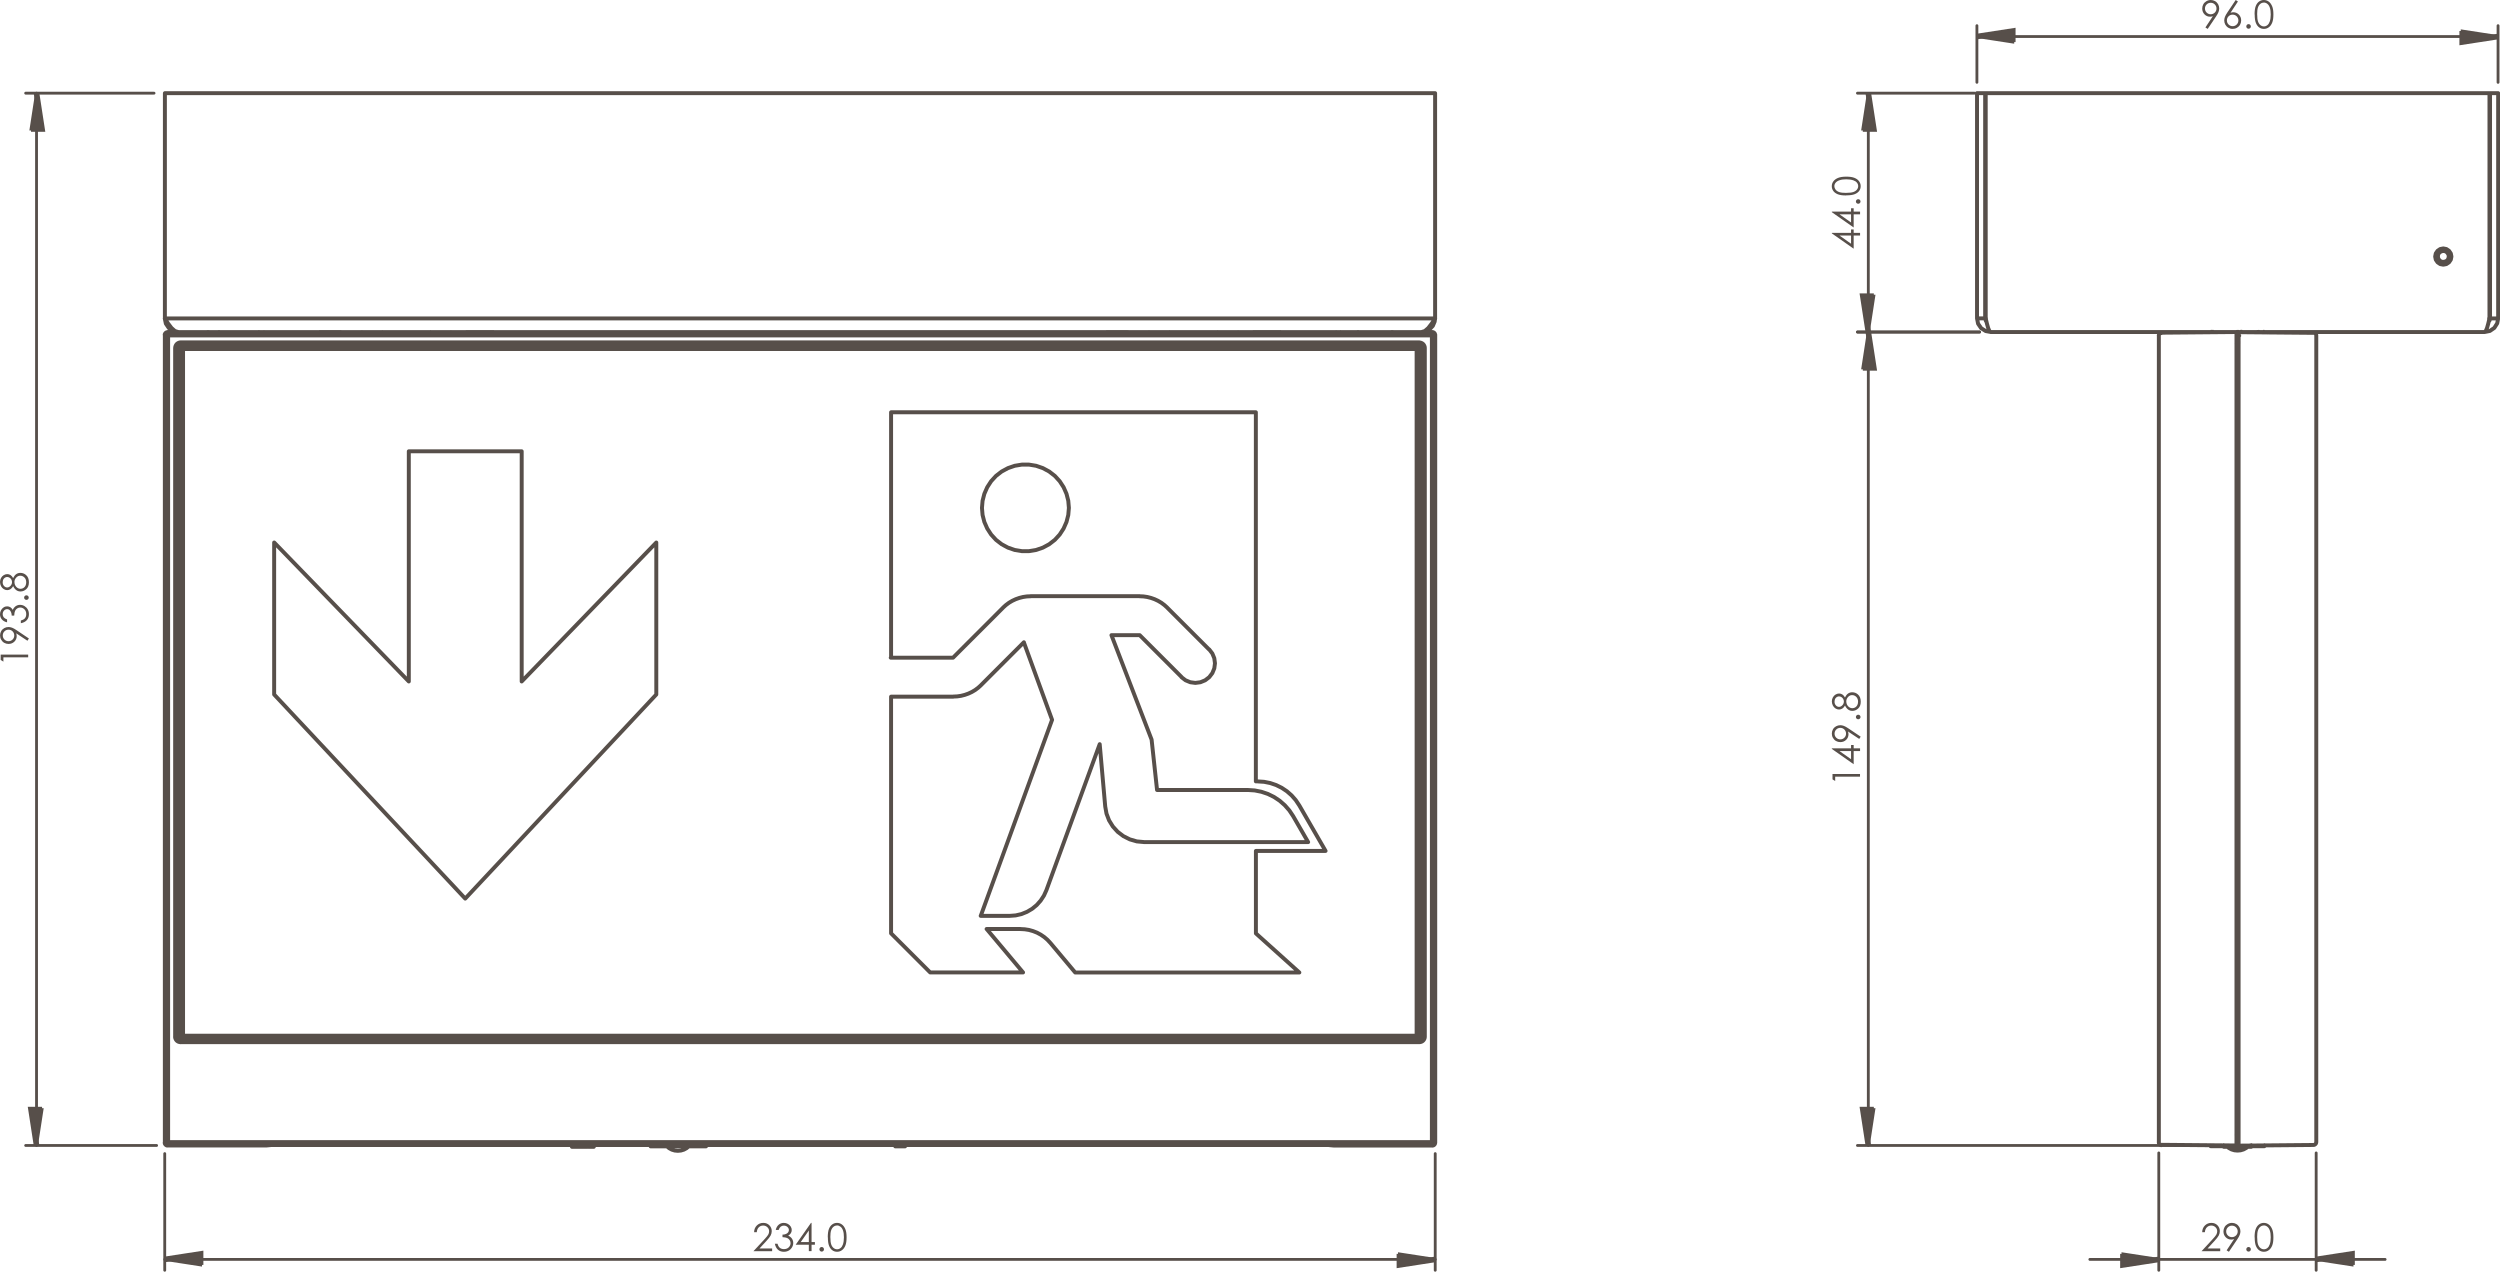<?xml version="1.0" encoding="UTF-8"?>
<svg xmlns="http://www.w3.org/2000/svg" id="Layer_2" viewBox="0 0 448.92 228.36">
  <defs>
    <style>.cls-1,.cls-2{fill:#574f4a;}.cls-3{stroke-width:.71px;}.cls-3,.cls-2,.cls-4,.cls-5{stroke:#574f4a;}.cls-3,.cls-4{stroke-linecap:round;stroke-linejoin:round;}.cls-3,.cls-4,.cls-5{fill:none;}.cls-2,.cls-5{stroke-miterlimit:10;}.cls-4,.cls-5{stroke-width:.51px;}</style>
  </defs>
  <g id="Layer_1-2">
    <path class="cls-1" d="m.12,118.51v-.97h4.94v.49H.61v.78l-.48-.3Z"></path>
    <path class="cls-1" d="m5.19,114.65l-.26.41-2.02-1.34c.06.18.09.35.09.5,0,.39-.14.73-.42,1s-.63.41-1.05.41c-.28,0-.54-.07-.77-.2-.23-.13-.41-.32-.55-.56-.14-.24-.2-.5-.2-.78s.07-.53.2-.76c.13-.23.32-.41.55-.54.24-.13.49-.2.76-.2.2,0,.42.04.64.12.22.08.49.23.8.44l2.23,1.5Zm-2.63-.54c0-.29-.1-.54-.3-.74s-.45-.3-.73-.3-.53.1-.73.3c-.2.2-.3.45-.3.74s.1.53.3.73c.2.2.45.3.73.3s.53-.1.73-.3c.2-.2.3-.45.3-.73Z"></path>
    <path class="cls-1" d="m1.27,111.25v.5c-.41-.09-.72-.27-.94-.53-.22-.26-.33-.57-.33-.92,0-.26.06-.5.18-.72s.28-.39.48-.52.41-.18.62-.18c.43,0,.76.21,1.01.63.1-.24.24-.43.42-.58.26-.21.56-.32.88-.32.28,0,.55.07.8.22.25.15.45.35.59.6.14.25.21.54.21.86,0,.43-.12.78-.37,1.06s-.6.47-1.08.56v-.48c.32-.09.55-.21.7-.37.18-.2.27-.46.27-.78,0-.36-.11-.65-.32-.86s-.47-.33-.76-.33c-.19,0-.37.05-.54.16s-.29.25-.38.44-.14.46-.16.85h-.45c0-.23-.04-.43-.12-.62-.08-.19-.18-.32-.3-.41s-.26-.13-.4-.13c-.21,0-.4.09-.56.26-.16.17-.24.39-.24.65,0,.21.06.4.18.55.12.15.32.29.61.39Z"></path>
    <path class="cls-1" d="m4.33,107.31c0-.11.04-.21.12-.29.08-.08.18-.12.3-.12s.21.04.29.12c.08.08.12.18.12.29s-.04.21-.12.29c-.08.08-.18.12-.29.12s-.21-.04-.3-.12c-.08-.08-.12-.18-.12-.29Z"></path>
    <path class="cls-1" d="m2.35,103.81c.17-.33.35-.57.57-.72.21-.14.45-.22.73-.22.38,0,.72.12,1.01.37.36.3.53.74.53,1.31s-.16.96-.47,1.24c-.31.28-.66.42-1.03.42-.28,0-.52-.07-.74-.22s-.42-.39-.59-.74c-.13.24-.28.42-.47.54-.19.12-.39.18-.6.18s-.42-.06-.63-.19c-.2-.13-.37-.31-.48-.53s-.18-.47-.18-.74.06-.5.18-.72c.12-.22.28-.39.48-.51s.42-.19.64-.19.42.06.6.18c.17.12.33.29.45.53Zm-1.87.74c0,.27.08.5.24.67.16.18.35.27.57.27s.42-.1.6-.29c.18-.19.27-.42.27-.67,0-.16-.04-.32-.12-.46s-.19-.26-.33-.34c-.14-.08-.28-.12-.42-.12-.2,0-.38.08-.55.24-.17.16-.25.4-.25.7Zm2.12-.02c0,.34.11.62.33.86.22.23.48.34.77.34.18,0,.35-.05.51-.15s.29-.24.37-.41.13-.38.13-.61c0-.36-.11-.65-.32-.86-.21-.21-.46-.32-.75-.32s-.52.11-.73.34-.32.5-.32.81Z"></path>
    <path class="cls-1" d="m135.88,221.26h-.47c.01-.49.18-.89.49-1.2.31-.31.7-.47,1.16-.47s.82.15,1.1.44c.28.29.42.64.42,1.04,0,.28-.07.54-.2.79-.13.25-.39.58-.78,1l-1.23,1.33h2.28v.48h-3.35l1.89-2.04c.38-.41.63-.71.75-.91s.17-.41.17-.63c0-.28-.1-.52-.31-.72-.21-.2-.46-.3-.76-.3-.32,0-.58.11-.79.32-.21.21-.33.51-.36.89Z"></path>
    <path class="cls-1" d="m139.8,220.86h-.5c.09-.41.27-.72.53-.94.26-.22.57-.33.92-.33.26,0,.5.06.72.18.22.12.39.28.52.48s.18.41.18.62c0,.43-.21.76-.63,1.01.24.1.43.24.58.42.21.26.32.56.32.88,0,.28-.07.55-.22.8-.15.25-.35.45-.6.59-.26.14-.54.21-.86.21-.42,0-.78-.12-1.06-.37s-.47-.61-.56-1.08h.48c.08.32.21.55.37.7.2.18.46.27.78.27.36,0,.65-.11.86-.32s.33-.47.33-.75c0-.19-.05-.37-.16-.54-.11-.17-.25-.29-.44-.38-.18-.08-.46-.14-.85-.16v-.45c.23,0,.43-.04.62-.12.19-.08.32-.18.4-.3s.13-.26.13-.4c0-.21-.09-.4-.26-.56-.17-.16-.39-.24-.65-.24-.21,0-.4.06-.55.18-.15.12-.29.32-.39.61Z"></path>
    <path class="cls-1" d="m145.63,219.59h.1v3.45h.6v.47h-.6v1.15h-.49v-1.15h-2.36l2.75-3.92Zm-.39,3.45v-2.08l-1.46,2.08h1.46Z"></path>
    <path class="cls-1" d="m147.55,223.92c.11,0,.21.04.29.12.08.08.12.18.12.3s-.04.21-.12.29c-.08.08-.18.12-.29.12s-.21-.04-.29-.12c-.08-.08-.12-.18-.12-.29s.04-.21.12-.3c.08-.08.18-.12.29-.12Z"></path>
    <path class="cls-1" d="m148.64,222.19c0-.65.07-1.16.21-1.51.14-.36.34-.63.59-.81.25-.18.54-.28.86-.28s.61.09.87.28c.26.18.46.46.62.83s.23.87.23,1.49-.07,1.11-.22,1.48-.35.64-.62.83c-.26.19-.55.28-.87.28s-.6-.09-.85-.27c-.25-.18-.45-.45-.59-.81s-.21-.86-.21-1.51Zm.47,0c0,.56.05.98.15,1.27.1.29.25.5.44.65.19.15.4.22.62.22s.42-.07.61-.22c.19-.14.33-.36.43-.65.12-.35.18-.78.18-1.27s-.05-.9-.16-1.22c-.11-.32-.26-.55-.46-.7s-.4-.22-.61-.22-.42.07-.62.22c-.19.15-.34.36-.44.65-.1.29-.15.71-.15,1.27Z"></path>
    <path class="cls-1" d="m329.06,139.95v-.97h4.94v.49h-4.46v.78l-.48-.3Z"></path>
    <path class="cls-1" d="m328.94,134.48v-.1h3.45v-.6h.47v.6h1.15v.49h-1.15v2.36l-3.92-2.75Zm3.45.39h-2.07l2.07,1.46v-1.46Z"></path>
    <path class="cls-1" d="m334.12,132.28l-.26.41-2.02-1.34c.06.18.09.35.09.5,0,.39-.14.73-.42,1s-.63.41-1.05.41c-.28,0-.54-.07-.77-.2-.23-.13-.41-.32-.55-.56-.14-.24-.2-.5-.2-.78s.07-.53.2-.76c.13-.23.32-.41.55-.54.24-.13.49-.2.76-.2.2,0,.42.04.64.12.22.08.49.23.8.44l2.23,1.5Zm-2.63-.54c0-.29-.1-.54-.3-.74s-.45-.3-.73-.3-.53.1-.73.3c-.2.2-.3.45-.3.74s.1.53.3.73c.2.2.45.3.73.3s.53-.1.73-.3c.2-.2.3-.45.3-.73Z"></path>
    <path class="cls-1" d="m333.26,128.75c0-.11.04-.21.12-.29.08-.08.18-.12.3-.12s.21.04.29.12c.08.08.12.18.12.29s-.04.21-.12.29c-.08.08-.18.12-.29.12s-.21-.04-.3-.12c-.08-.08-.12-.18-.12-.29Z"></path>
    <path class="cls-1" d="m331.29,125.25c.17-.33.35-.57.57-.72.21-.14.45-.22.73-.22.38,0,.72.12,1.01.37.36.3.53.74.53,1.31s-.16.96-.47,1.24c-.31.28-.66.42-1.03.42-.28,0-.52-.07-.74-.22s-.42-.39-.59-.74c-.13.24-.28.42-.47.54-.19.12-.39.18-.6.18s-.42-.06-.63-.19c-.2-.13-.37-.31-.48-.53s-.18-.47-.18-.74.06-.5.18-.72c.12-.22.28-.39.48-.51s.42-.19.64-.19.42.06.6.18c.17.12.33.29.45.53Zm-1.87.74c0,.27.08.5.24.67.16.18.35.27.57.27s.42-.1.6-.29c.18-.19.27-.42.27-.67,0-.16-.04-.32-.12-.46s-.19-.26-.33-.34c-.14-.08-.28-.12-.42-.12-.2,0-.38.08-.55.24-.17.16-.25.4-.25.7Zm2.12-.02c0,.34.11.62.33.86.22.23.48.34.77.34.18,0,.35-.05.51-.15s.29-.24.37-.41.13-.38.13-.61c0-.36-.11-.65-.32-.86-.21-.21-.46-.32-.75-.32s-.52.11-.73.34-.32.5-.32.81Z"></path>
    <path class="cls-1" d="m328.94,41.91v-.1h3.45v-.6h.47v.6h1.15v.49h-1.15v2.36l-3.92-2.75Zm3.45.39h-2.07l2.07,1.46v-1.46Z"></path>
    <path class="cls-1" d="m328.94,38.1v-.1h3.45v-.6h.47v.6h1.15v.49h-1.15v2.36l-3.92-2.75Zm3.45.39h-2.07l2.07,1.46v-1.46Z"></path>
    <path class="cls-1" d="m333.26,36.18c0-.11.04-.21.12-.29.08-.08.18-.12.3-.12s.21.04.29.12c.08.08.12.18.12.29s-.04.21-.12.29c-.08.08-.18.12-.29.12s-.21-.04-.3-.12c-.08-.08-.12-.18-.12-.29Z"></path>
    <path class="cls-1" d="m331.53,35.1c-.65,0-1.16-.07-1.51-.21s-.63-.34-.81-.59-.28-.54-.28-.86.09-.61.28-.87c.19-.26.46-.46.83-.62.37-.15.87-.23,1.49-.23s1.11.07,1.48.22c.37.15.64.35.83.62s.28.55.28.87-.09.6-.27.85c-.18.25-.45.45-.81.59-.36.14-.86.21-1.51.21Zm0-.47c.56,0,.98-.05,1.27-.15s.5-.25.65-.44c.15-.19.22-.4.22-.62s-.07-.42-.22-.61c-.14-.19-.36-.33-.65-.43-.35-.12-.78-.18-1.27-.18s-.9.05-1.22.17c-.32.11-.55.26-.7.45-.15.19-.22.4-.22.61s.07.42.22.62c.15.19.36.34.65.44s.71.15,1.27.15Z"></path>
    <path class="cls-1" d="m396.43,5.19l-.41-.26,1.34-2.02c-.18.06-.35.09-.5.09-.39,0-.73-.14-1-.42-.27-.28-.41-.63-.41-1.05,0-.28.07-.54.2-.77.13-.23.32-.41.56-.55s.5-.21.78-.21.53.07.76.2c.23.13.41.32.55.55.13.24.2.49.2.76,0,.2-.04.42-.12.64s-.23.49-.44.8l-1.5,2.23Zm.54-2.63c.29,0,.53-.1.74-.3.2-.2.3-.45.3-.73s-.1-.53-.3-.73c-.2-.2-.45-.3-.74-.3s-.53.1-.73.3c-.2.2-.3.45-.3.73s.1.53.3.73c.2.2.45.3.73.3Z"></path>
    <path class="cls-1" d="m401.45,0l.41.27-1.33,2.02c.18-.06.35-.09.5-.09.39,0,.73.14,1,.42s.41.63.41,1.05c0,.28-.07.54-.2.77s-.32.41-.56.55c-.24.14-.5.2-.78.2s-.52-.07-.75-.2-.41-.32-.55-.55c-.13-.24-.2-.49-.2-.76,0-.2.04-.41.12-.64.08-.22.23-.49.44-.8l1.5-2.24Zm-.54,2.63c-.29,0-.53.1-.73.3-.2.2-.3.45-.3.74s.1.53.3.73c.2.2.45.3.73.3s.53-.1.73-.3c.2-.2.3-.45.3-.73s-.1-.53-.3-.74c-.2-.2-.45-.3-.73-.3Z"></path>
    <path class="cls-1" d="m403.77,4.33c.11,0,.21.04.29.12.08.08.12.18.12.3s-.04.21-.12.29c-.08.08-.18.12-.29.12s-.21-.04-.29-.12c-.08-.08-.12-.18-.12-.29s.04-.21.12-.3c.08-.08.18-.12.29-.12Z"></path>
    <path class="cls-1" d="m404.85,2.6c0-.65.07-1.16.21-1.51.14-.36.34-.63.59-.81.25-.18.54-.28.86-.28s.61.09.87.28c.26.18.46.46.62.83s.23.87.23,1.49-.07,1.11-.22,1.48-.35.64-.62.83c-.26.19-.55.28-.87.28s-.6-.09-.85-.27c-.25-.18-.45-.45-.59-.81s-.21-.86-.21-1.51Zm.47,0c0,.56.05.98.15,1.27.1.29.25.5.44.65.19.15.4.22.62.22s.42-.07.61-.22c.19-.14.33-.36.43-.65.12-.35.18-.78.18-1.27s-.05-.9-.16-1.22c-.11-.32-.26-.55-.46-.7-.19-.15-.4-.22-.61-.22s-.43.07-.62.22-.34.36-.44.65c-.1.29-.15.71-.15,1.27Z"></path>
    <path class="cls-1" d="m395.91,221.26h-.47c.01-.49.18-.89.49-1.2s.7-.47,1.16-.47.82.15,1.1.44c.28.29.42.64.42,1.04,0,.28-.07.54-.2.79-.13.25-.39.58-.78,1l-1.23,1.33h2.28v.48h-3.35l1.89-2.04c.38-.41.63-.71.75-.91s.17-.41.17-.63c0-.28-.1-.52-.31-.72-.21-.2-.46-.3-.76-.3-.32,0-.58.11-.79.32-.21.21-.33.51-.36.89Z"></path>
    <path class="cls-1" d="m400.24,224.78l-.41-.26,1.34-2.02c-.18.06-.35.09-.5.09-.39,0-.73-.14-1-.42-.27-.28-.41-.63-.41-1.05,0-.28.07-.54.2-.77.13-.23.32-.41.56-.55s.5-.21.78-.21.53.07.76.2c.23.13.41.32.55.55.13.24.2.49.2.76,0,.2-.04.42-.12.64s-.23.49-.44.8l-1.5,2.23Zm.54-2.63c.29,0,.53-.1.74-.3.2-.2.3-.45.3-.73s-.1-.53-.3-.73c-.2-.2-.45-.3-.74-.3s-.53.1-.73.3c-.2.2-.3.45-.3.73s.1.53.3.73c.2.2.45.3.73.3Z"></path>
    <path class="cls-1" d="m403.77,223.92c.11,0,.21.04.29.12.08.08.12.18.12.3s-.04.21-.12.29c-.08.08-.18.12-.29.12s-.21-.04-.29-.12c-.08-.08-.12-.18-.12-.29s.04-.21.12-.3c.08-.08.18-.12.29-.12Z"></path>
    <path class="cls-1" d="m404.85,222.19c0-.65.07-1.16.21-1.51.14-.36.34-.63.59-.81.25-.18.54-.28.86-.28s.61.09.87.28c.26.18.46.46.62.83s.23.87.23,1.49-.07,1.11-.22,1.48-.35.64-.62.83c-.26.19-.55.28-.87.28s-.6-.09-.85-.27c-.25-.18-.45-.45-.59-.81s-.21-.86-.21-1.51Zm.47,0c0,.56.05.98.15,1.27.1.29.25.5.44.65.19.15.4.22.62.22s.42-.07.61-.22c.19-.14.33-.36.43-.65.12-.35.18-.78.18-1.27s-.05-.9-.16-1.22c-.11-.32-.26-.55-.46-.7-.19-.15-.4-.22-.61-.22s-.43.07-.62.22-.34.36-.44.65c-.1.29-.15.71-.15,1.27Z"></path>
    <polyline class="cls-5" points="415.91 226.15 422.35 225.16 422.35 227.14 415.91 226.15"></polyline>
    <polyline class="cls-5" points="387.65 226.15 381.21 227.14 381.21 225.16 387.65 226.15"></polyline>
    <polyline class="cls-5" points="257.72 226.15 251.29 227.14 251.29 225.16 257.72 226.15"></polyline>
    <polyline class="cls-5" points="29.58 226.15 36.02 225.16 36.02 227.14 29.58 226.15"></polyline>
    <path class="cls-5" d="m448.57,6.56l-6.44.99v-1.98l6.44.99m-93.58,0l6.44-.99v1.98l-6.44-.99"></path>
    <polyline class="cls-5" points="335.49 59.62 336.48 66.06 334.5 66.06 335.49 59.62"></polyline>
    <polyline class="cls-5" points="335.49 205.69 334.5 199.25 336.48 199.25 335.49 205.69"></polyline>
    <polyline class="cls-5" points="6.56 16.73 7.55 23.17 5.57 23.17 6.56 16.73"></polyline>
    <polyline class="cls-5" points="6.56 205.69 5.57 199.25 7.55 199.25 6.56 205.69"></polyline>
    <path class="cls-5" d="m335.49,16.73l.99,6.44h-1.98l.99-6.44m0,42.89l-.99-6.44h1.98l-.99,6.44"></path>
    <line class="cls-4" x1="415.91" y1="226.15" x2="428.29" y2="226.15"></line>
    <line class="cls-4" x1="387.65" y1="226.15" x2="415.91" y2="226.15"></line>
    <line class="cls-4" x1="387.65" y1="226.15" x2="375.27" y2="226.15"></line>
    <line class="cls-4" x1="415.91" y1="207.03" x2="415.91" y2="228.1"></line>
    <line class="cls-4" x1="387.65" y1="207.03" x2="387.65" y2="228.1"></line>
    <line class="cls-4" x1="29.58" y1="226.15" x2="257.72" y2="226.15"></line>
    <line class="cls-4" x1="257.72" y1="207.15" x2="257.72" y2="228.1"></line>
    <line class="cls-4" x1="29.58" y1="207.15" x2="29.58" y2="228.1"></line>
    <path class="cls-4" d="m354.99,6.56h93.58m0,8.23V4.61m-93.58,10.17V4.61"></path>
    <line class="cls-4" x1="335.49" y1="205.69" x2="335.49" y2="59.62"></line>
    <line class="cls-4" x1="355.48" y1="59.62" x2="333.54" y2="59.62"></line>
    <line class="cls-4" x1="399.64" y1="205.69" x2="333.54" y2="205.69"></line>
    <line class="cls-4" x1="6.56" y1="205.69" x2="6.56" y2="16.73"></line>
    <line class="cls-4" x1="27.66" y1="16.73" x2="4.61" y2="16.73"></line>
    <line class="cls-4" x1="28.12" y1="205.69" x2="4.61" y2="205.69"></line>
    <path class="cls-4" d="m335.49,59.62V16.73m19.11,0h-21.06m21.94,42.89h-21.94"></path>
    <polyline class="cls-2" points="415.91 226.15 422.35 225.16 422.35 227.14"></polyline>
    <polyline class="cls-2" points="387.65 226.15 381.21 227.14 381.21 225.16"></polyline>
    <polyline class="cls-2" points="257.72 226.15 251.29 227.14 251.29 225.16"></polyline>
    <polyline class="cls-2" points="29.58 226.15 36.02 225.16 36.02 227.14"></polyline>
    <path class="cls-2" d="m448.57,6.56l-6.44.99v-1.98m-87.14.99l6.44-.99v1.98"></path>
    <polyline class="cls-2" points="335.49 59.62 336.48 66.06 334.5 66.06"></polyline>
    <polyline class="cls-2" points="335.49 205.69 334.5 199.25 336.48 199.25"></polyline>
    <polyline class="cls-2" points="6.56 16.73 7.55 23.17 5.57 23.17"></polyline>
    <polyline class="cls-2" points="6.56 205.69 5.57 199.25 7.55 199.25"></polyline>
    <path class="cls-2" d="m335.49,16.73l.99,6.44h-1.98m.99,36.45l-.99-6.44h1.98"></path>
    <path class="cls-3" d="m61.23,59.62h0m164.85.01h0m-23.51-.01h0m-117.83.01h0m-19.75.03v-.04m157.33,0v.04m-3.65.01v-.05m-150.03,0v.05m137.68-.01v-.04m3.65,0v.05m-132.65,0v-.05m3.65,0v.04m173.71,2.99H32.61m222.08-.49h0v.49m-222.08-.49h0v.49m222.08,123.34h.49m-.49-123.34h.49m-.49,123.34V62.65M32.61,185.99v.47h0m222.08-.47v.47h0m-222.08-.47h222.08m-222.57,0h.49m0-123.34v123.34m-.49-123.34h.49m225.11,142.55V60.11m-.49-.49h-1.97m-5.12,0h-.12s-.28.02-.28.02h-.43s-.57.01-.57.01h-.69s-.79,0-.79,0h-.86s-.91,0-.91,0h-1.83s-.86,0-.86,0h-.79s-.69,0-.69,0h-.57s-.43-.01-.43-.01h-.28s-.12-.02-.12-.02m-9.94,0h-1.3s-1.24,0-1.24,0h-1.11m0,0l-3.76.03m0,0h-1.18s-1.32.01-1.32.01h-1.39m0,0h-8.69m0,0h-1.39s-1.32,0-1.32,0h-1.18m0,0l-3.76-.03m0,0h-1.11s-1.24-.01-1.24-.01h-1.3m-110.04,0h-1.3s-1.24,0-1.24,0h-1.11m-3.76.03l3.76-.03m-3.76.03h-1.18s-1.32.01-1.32.01h-1.39m-8.69,0h8.69m-8.69,0h-1.39s-1.32,0-1.32,0h-1.18m-3.76-.03l3.76.03m-3.76-.03h-1.11s-1.24-.01-1.24-.01h-1.3m-20.17,0h.12s.28.02.28.02h.43s.57.01.57.01h.69s.79,0,.79,0h.86s.91,0,.91,0h1.83s.86,0,.86,0h.79s.69,0,.69,0h.57s.43-.01.43-.01h.28s.12-.02.12-.02m-15.35,0h-1.97m-.49.49v145.09m.49.49h17.78m.83-.08l-.83.08m.83-.08h.07s.15,0,.15,0h.22s.28,0,.28,0h.33s.37,0,.37,0h.4s.41,0,.41,0m185.48,0H50.91m185.48,0h.81s.37,0,.37,0h.33s.28,0,.28,0h.22s.15,0,.15,0h.07m.83.09l-.83-.08m.83.08h17.78m-227.05-.12l-.12.12m-.49-.49l.12-.12m.37.61h-.09s-.09-.04-.09-.04l-.08-.05-.07-.06-.06-.07-.05-.08-.03-.09v-.09m.11-144.97l-.12-.12m.49-.49l.12.12m-.61.37v-.09s.04-.09.04-.09l.05-.08.06-.07.07-.06.08-.05.09-.03h.09m227.53,145.45l.12.12m-.49.49l-.12-.12m.6-.37v.09s-.04.09-.04.09l-.04.08-.06.07-.07.06-.08.05-.09.03h-.1m-.12-145.94l.12-.12m.49.49l-.12.12m-.37-.61h.1s.09.04.09.04l.08.05.07.06.06.07.04.08.03.09v.09m-2.53,2.54v123.34m-.49.49H32.61m0-124.31h222.08M32.13,185.99V62.65m.31-.67l.18.18m-.49.49l-.18-.18m.18.18v-.09s.04-.09.04-.09l.04-.08.06-.07.07-.06.08-.04.09-.03h.09m222.26,124.49l-.18-.18m.49-.49l.18.18m-.18-.18v.09s-.04.09-.04.09l-.05.08-.06.07-.07.06-.08.04-.09.03h-.1m-222.75-.3l.18-.18m.49.49l-.18.18m.18-.18h-.09s-.09-.04-.09-.04l-.08-.04-.07-.06-.06-.07-.04-.08-.03-.09v-.09M255.36,62.47l-.18.18m-.49-.49l.18-.18m-.18.18h.1s.09.04.09.04l.08.04.07.06.06.07.05.08.03.09v.09m1.95,142.92H30.19m2.24-18.91h222.44m0,0h.1s.09-.04.09-.04l.08-.05.07-.06.06-.07.04-.08.03-.09v-.09m-.48.49h0v.49m2.73,17.94v.1s-.04.09-.04.09l-.04.08-.06.07-.07.06-.08.04-.09.03h-.09m0,0h0v-.49m-1.76-18.91V62.47m.49,123.7h-.49M30.19,59.74h226.93M30.19,205.57h-.1s-.09-.04-.09-.04l-.08-.04-.07-.06-.06-.07-.04-.08-.03-.09v-.1m.48.49h0v-.49m2.24-143.1h-.1s-.09.04-.09.04l-.08.05-.07.06-.06.07-.04.08-.03.09v.09m225.65,142.61h-.49m.49-144.86v144.86m-227.9,0V60.23m.49,144.86h-.49M257.12,60.23H30.19m0,0v144.86m0,0h226.93m0,0V60.23m-1.27,2.24v123.7m0,0l-.02.19-.06.18-.09.17-.12.15-.15.12-.17.09-.18.05-.19.02m0,0H32.43m-.97-124.68l.02-.19.06-.18.09-.17.12-.15.15-.12.17-.09.18-.06.19-.02m-2.24-1.27v-.48h0m-.49.48v-.09s.04-.09.04-.09l.04-.08.06-.07.07-.06.08-.05.09-.03h.1m0,.48h-.49m227.9,0h-.49m0-.49h.09s.09.04.09.04l.08.05.07.06.06.07.04.08.03.09v.09m-.48,0v-.48h0m-224.69,1.75v.48h0m222.44.01H32.43m0-.49h222.44m0,0v.48h0m.49.5v-.09s-.04-.09-.04-.09l-.04-.08-.06-.07-.07-.06-.08-.05-.09-.03h-.1m.97.48h-.49m-.49-.97l.19.02.18.06.17.09.15.12.12.15.09.17.06.18.02.19m-223.91,0h-.49m0,123.7V62.47m.49,0v123.7m0,0h-.49m.97.97l-.19-.02-.18-.05-.17-.09-.15-.12-.12-.15-.09-.17-.06-.18-.02-.19m.97.49h0v.49m-.49-.97v.09s.04.09.04.09l.04.08.06.07.07.06.08.05.09.03h.1m74.19,19.28h-.96m-.55,0h-.28m.28-.34v.34m.41,0h-.41m-.69,0h-.28m.28-.34v.34m.41,0h-.41m-.69,0h-1m.99-.34v.34m.41,0h-.41m-30.28-83.56l-24.17-24.95m24.17-16.38v41.33m20.27-41.33h-20.27m20.27,41.33v-41.33m24.17,16.38l-24.17,24.95m24.17,2.34v-27.29m-34.31,63.94l34.31-36.65m-68.62,0l34.31,36.65m-34.31-63.94v27.29m205.15,61.26V62.67m0,0H32.87m0,0v123.31m0,0h221.56m-94.42-111.95v44.06m65.5-44.06h-65.5m65.5,66.28v-66.28m.35,66.28h-.35m7.78,4.29l-.62-.93-.74-.84-.84-.74-.93-.62-1.01-.5-1.06-.36-1.1-.22-1.12-.07m12.16,12.48l-4.73-8.19m-7.78,8.19h12.51m-12.51,14.81v-14.81m7.8,21.83l-7.8-7.02m-32.45,7.02h40.24m-44.68-5.29l4.44,5.29m-9.82-7.8l.76.04.76.12.74.21.71.28.67.36.63.43.58.5.52.56m-11.46-2.51h6.09m.46,7.8l-6.54-7.8m-10.14,7.8h16.68m-23.7-7.02l7.02,7.02m-7.02-49.52v42.5m11.18-42.5h-11.18m16.15-2.06l-.51.46-.55.41-.59.35-.62.29-.65.23-.67.17-.68.1-.69.03m12.66-9.75l-7.7,7.7m12.76,6.23l-5.07-13.92m-7.74,49.12l12.81-35.2m-7.61,35.2h-5.21m11.8-4.61l-.44.97-.59.9-.71.8-.83.68-.92.54-.99.4-1.04.24-1.07.08m16.16-30.83l-9.57,26.22m10.56-15.04l-.99-11.18m7.95,17.58l-1.29-.12-1.24-.36-1.16-.58-1.03-.78-.87-.96-.68-1.1-.46-1.21-.23-1.28m36.44,6.4h-29.47m26.77-4.68l2.7,4.68m-10.81-9.36l1.22.08,1.2.24,1.16.39,1.1.54,1.02.68.92.81.81.92.68,1.02m-24.42-4.68h16.31m-17.3-9.05l.98,9.05m-8.19-27.8l7.21,18.75m-2.13-18.75h-5.08m12.6,7.52l-7.52-7.52m12.48,2.56l.56.73.35.85.12.91-.12.91-.35.85-.56.73-.73.56-.85.35-.91.12-.91-.12-.85-.35-.73-.56m-1.63-11.55l6.59,6.59m-7.52-7.52l.93.93m-5.89-2.98l.69.03.68.1.67.17.65.23.62.29.59.35.55.41.51.46m-24.51-2.06h19.54m-24.51,2.06l.51-.46.55-.41.59-.35.62-.29.65-.23.67-.17.68-.1.69-.03m-13.94,11.03l8.97-8.97m-20.16,8.97h11.19m5.19-26.9l.11,1.28.32,1.25.52,1.18.7,1.08.87.95,1.02.79,1.13.61,1.22.42,1.27.21h1.29l1.27-.21,1.22-.42,1.13-.61,1.02-.79.87-.95.7-1.08.52-1.18.32-1.25.11-1.28-.11-1.28-.32-1.25-.52-1.18-.7-1.08-.87-.95-1.02-.79-1.13-.61-1.22-.42-1.27-.21h-1.29l-1.27.21-1.22.42-1.13.61-1.02.79-.87.95-.7,1.08-.52,1.18-.32,1.25-.11,1.28m-13.81,114.41v.24m-1.76-.24v.24m1.53,0h-1.5m0-.24v.24m1.5-.24v.24m.2,0h-.2m.2-.24v.24m-40.83,0h-4.83m7.51,0h-2.68m0-.24v.24m5.12,0h-2.44m0-.24v.24m2.44-.24v.24M46.42,59.62l-.13.02h-.04m-6.81-.02l-.61.02h-.11m-1.18-.02h-.07m206.52,0l-.64.02-.35.02m-213.41-2.48l.19.93.53.79.79.53.93.19m223.22,0l.72-.11.75-.38.57-.61.33-.77.07-.56m0,0l-.61.93-.61.79-.61.53-.61.19m-223.22,0l-.62-.19-.62-.55-.62-.82-.57-.88m2.44,2.44h223.22m-225.65-2.44V16.73m228.09,40.45H29.61m228.09,0V16.73m0,0H29.61m77.02,189.2v-.34m-.97,0v.34m-.14,0v-.34m-.69.34v-.34m-2.1,0v.34m1.41,0v-.34m15.6.24l.42.35.48.26.53.16.55.05.55-.05.53-.16.48-.26.42-.35m-6.81-.24v.24M46.63,59.83v-.21m-9.19,0l-.03.02m203.27-.02v.21m9.21-.19l-.03-.02"></path>
    <path class="cls-3" d="m257.7,57.18h0m-228.09,0h0"></path>
    <path class="cls-3" d="m401.98,203.65h-.39m0-141.99h.39m13.94-1.44v-.09s-.04-.09-.04-.09l-.04-.08-.06-.07-.07-.06-.08-.04-.09-.03h-.09m.48.48v144.86m-.48.49h.09s.09-.04.09-.04l.08-.05.07-.06.06-.07.04-.08.03-.09v-.09m-13.93-144.97v145.09m13.46.37l-13.46.12m0,0h0v-.49m0-145.58l13.46.12m-13.46.37v-.48h0m5.26,0v.05m-19.59.56v-.09s.04-.09.04-.09l.04-.08.06-.07.07-.06.08-.04.09-.03h.09m0,145.82h-.09s-.09-.04-.09-.04l-.08-.05-.07-.06-.06-.07-.04-.08-.03-.09v-.09m0,0V60.23m13.94,145.46l-13.46-.12m13.46-.37v.48h0m-13.46-145.94l13.46-.12m0,0h0v.49m0,145.09V60.11m2.67,145.82h-.07m-4.82,0h-.07m4.89,0h-4.82m2.21-2.1h.39m0,1.75h-.39m0-.5h.39m-2.67.74h-2.35m9.66,0h-2.35m-7.31-.18v.18m9.66-.18v.18m-4.63-144.55h-.2s-.19.01-.19.01m.49-.99h-.3s-.14.02-.14.02m.34.72h-.2s-.19.01-.19.01m.39-.99h-.2s-.19.01-.19.01m0,1.54h.39m0-.88h-.2s-.19.01-.19.01m.39-.99h-.2s-.19.01-.19.01m4.05-.15l-.41.02h-.1m-3.15,1.94h-.2s-.19.01-.19.01m.39-.99h-.2s-.19.01-.19.01m.39-.99h-.2s-.19.01-.19.01m.92-.03h-.11m46.18-2.44V16.73m-1.46,40.45V16.73m1.46,0h-1.46m-89.68,42.89h88.7m.88-2.44l-.22.93-.22.79-.22.53-.22.19m-88.7,0l-.22-.19-.22-.53-.22-.79-.22-.93m82.17-12.57l-.56.11-.47.32-.32.47-.11.56.11.56.32.47.47.32.56.11.56-.11.47-.32.32-.47.11-.56-.11-.56-.32-.47-.47-.32-.56-.11m8.29,12.57V16.73m0,0h-90.46m0,40.45V16.73m-.1,40.45V16.73m-1.46,40.45V16.73m0,0h1.46m89.68,42.89l.95-.19.8-.55.52-.82.17-.88m0,0h-1.46m-.23.55l.15-.18.07-.37m-92.11,0l.19.95.55.8.82.52.88.16m-2.44-2.44h1.46m0,0l.14.5.1.08m82.73-12.38l-.09-.09-.1-.07-.11-.06-.12-.04-.12-.03h-.13s-.13,0-.13,0l-.13.02m-.7.68l-.03.12v.13s0,.13,0,.13l.02.13.04.12.05.11.07.11.08.1m0,0l.09.09.11.07.11.06.12.04.12.03h.13s.13,0,.13,0l.13-.02m0,0l.12-.04.11-.05.11-.07.1-.08.09-.09.07-.11.06-.11.04-.12m0,0l.03-.12v-.13s0-.13,0-.13l-.02-.13-.04-.12-.06-.11-.07-.11-.08-.1m-.94-.27l-.12.04-.11.05-.11.07-.1.08-.09.09-.07.1-.06.11-.04.12m1.72,1.07l-1.09.28m0,0l-.78-.81m0,0l.31-1.08m0,0l1.09-.28m0,0l.78.81m0,0l-.31,1.08m-.44.54l.49-.23.36-.4.18-.51-.03-.54-.23-.49-.4-.36-.51-.18-.54.03-.49.23-.36.4-.18.51.03.54.23.49.4.36.51.18.54-.03m-34.81,158.51v-.26m-4.96,0v.26m.6,0l.32.25.48.26.53.16.55.05.55-.05.53-.16.48-.26.32-.25m-6.3-146.31l-.06.04m9.13,0l.07-.04m-9.42,0l.07.04"></path>
    <path class="cls-3" d="m447.01,57.18h0m-90.46,0h0"></path>
  </g>
</svg>

